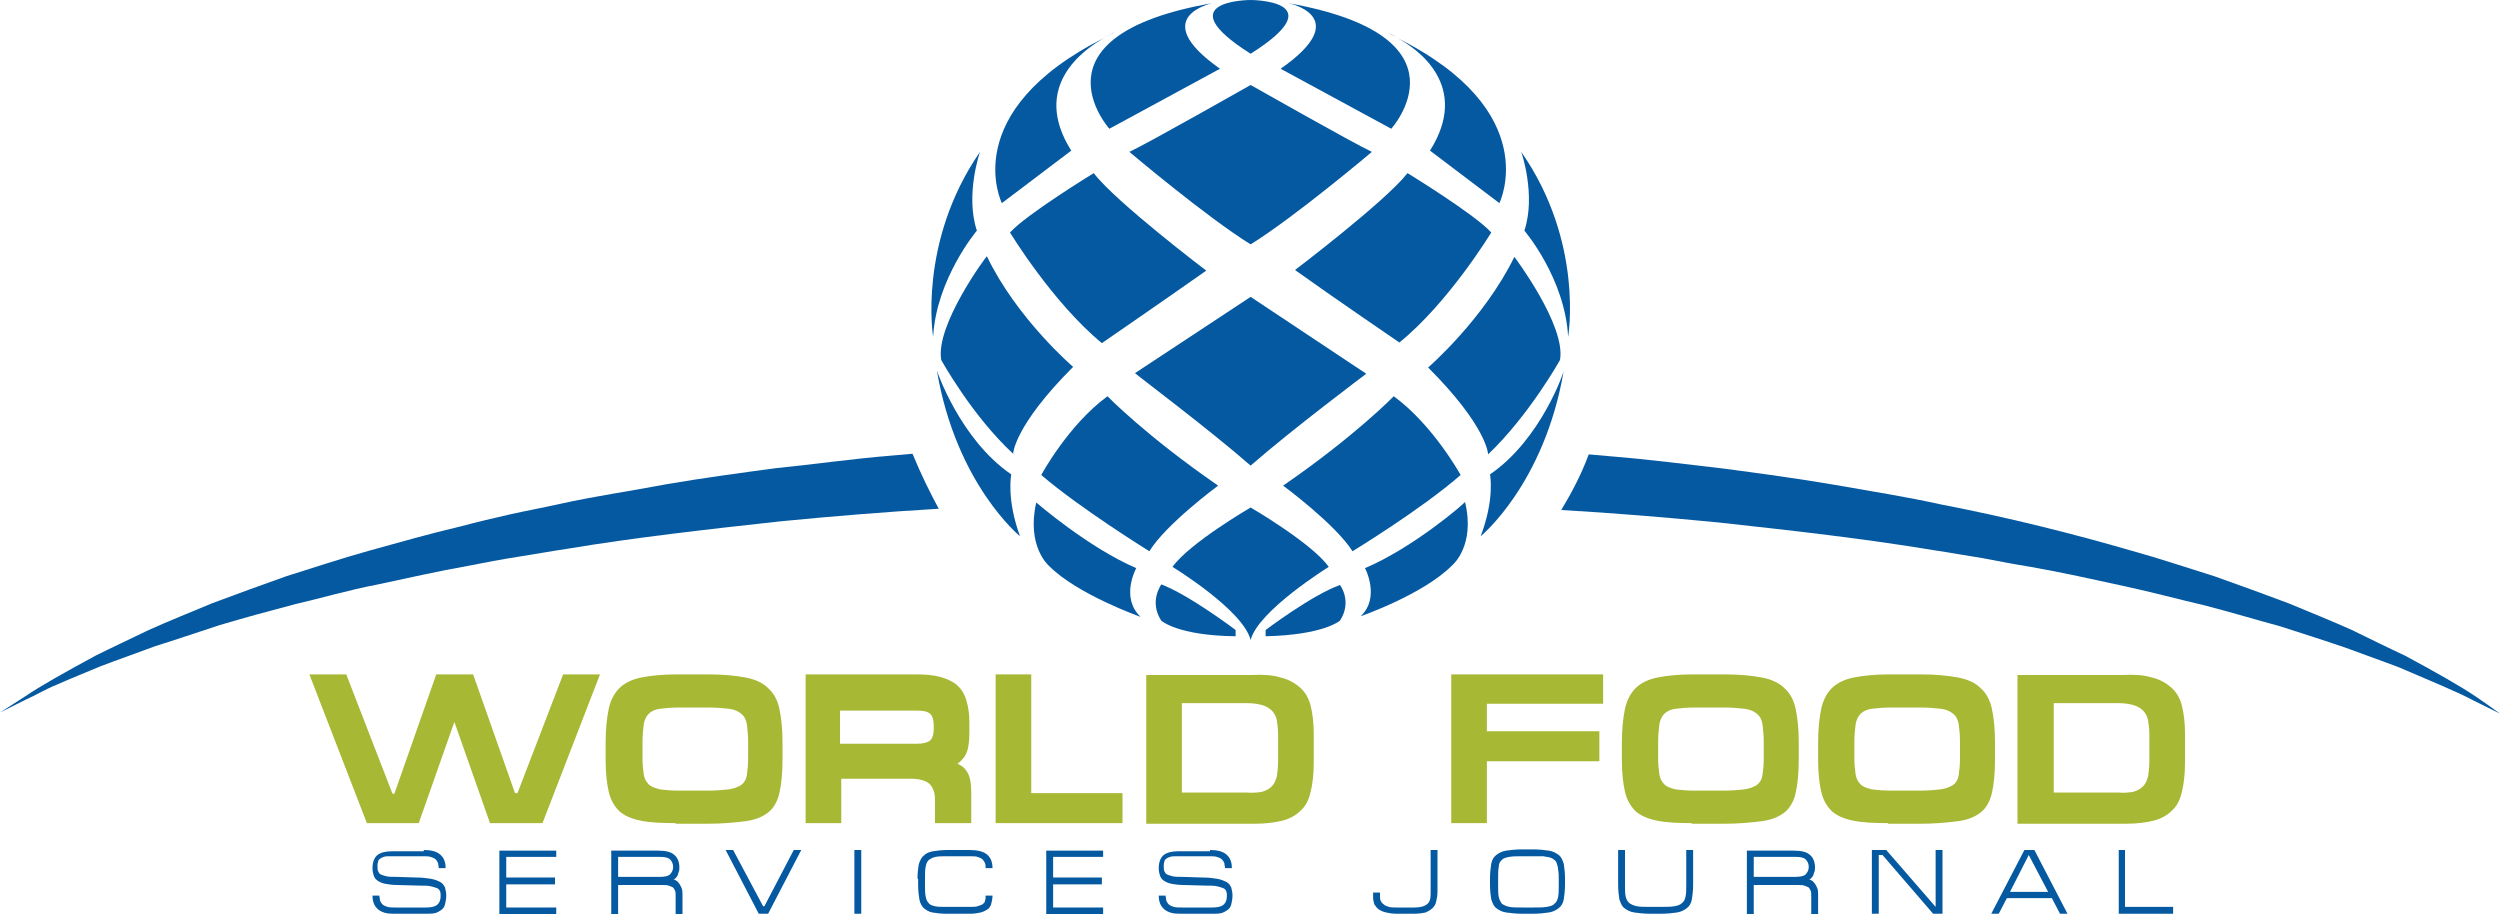<?xml version="1.0" encoding="UTF-8" standalone="no"?>
<!-- Generator: Adobe Illustrator 19.0.0, SVG Export Plug-In . SVG Version: 6.00 Build 0)  -->

<svg
   xmlns:dc="http://purl.org/dc/elements/1.1/"
   xmlns:cc="http://creativecommons.org/ns#"
   xmlns:rdf="http://www.w3.org/1999/02/22-rdf-syntax-ns#"
   xmlns:svg="http://www.w3.org/2000/svg"
   xmlns="http://www.w3.org/2000/svg"
   xmlns:sodipodi="http://sodipodi.sourceforge.net/DTD/sodipodi-0.dtd"
   xmlns:inkscape="http://www.inkscape.org/namespaces/inkscape"
   version="1.1"
   id="Layer_1"
   x="0px"
   y="0px"
   viewBox="0 0 400 146.3"
   xml:space="preserve"
   sodipodi:docname="WorldFoodServicesJournal-logo-b20-SVG_cropped.svg"
   width="400"
   height="146.3"
   inkscape:version="0.92.3 (2405546, 2018-03-11)"><defs
   id="defs127" /><sodipodi:namedview
   pagecolor="#ffffff"
   bordercolor="#666666"
   borderopacity="1"
   objecttolerance="10"
   gridtolerance="10"
   guidetolerance="10"
   inkscape:pageopacity="0"
   inkscape:pageshadow="2"
   inkscape:window-width="640"
   inkscape:window-height="480"
   id="namedview125"
   showgrid="false"
   inkscape:zoom="0.835"
   inkscape:cx="200.1"
   inkscape:cy="73.2"
   inkscape:window-x="0"
   inkscape:window-y="0"
   inkscape:window-maximized="0"
   inkscape:current-layer="Layer_1" />
<style
   type="text/css"
   id="style2">
	.st0{fill:#0559A1;}
	.st1{fill:#A7B834;}
</style>
<g
   id="g122"
   transform="translate(0.1,-39.4)">
	<g
   id="g120">
		<g
   id="g34">
			<path
   class="st0"
   d="m 67.7,175.4 c 1.1,0 2,0.2 2.6,0.7 0.6,0.5 0.9,1.2 0.9,2.2 h -1.1 c 0,-0.3 -0.1,-0.5 -0.1,-0.8 -0.1,-0.2 -0.2,-0.4 -0.4,-0.6 -0.2,-0.2 -0.5,-0.3 -0.8,-0.4 -0.3,-0.1 -0.8,-0.1 -1.3,-0.1 h -5.2 c -0.4,0 -0.7,0 -1,0.1 -0.3,0.1 -0.5,0.2 -0.6,0.3 -0.2,0.1 -0.3,0.3 -0.3,0.5 -0.1,0.2 -0.1,0.5 -0.1,0.7 0,0.3 0,0.6 0.1,0.8 0.1,0.2 0.2,0.4 0.4,0.5 0.2,0.1 0.5,0.2 0.9,0.3 0.4,0.1 0.9,0.1 1.6,0.1 l 3.2,0.1 c 0.9,0 1.7,0.1 2.3,0.2 0.6,0.1 1.1,0.3 1.5,0.5 0.4,0.2 0.6,0.5 0.8,0.9 0.1,0.4 0.2,0.8 0.2,1.3 0,0.5 -0.1,1 -0.2,1.4 -0.1,0.4 -0.3,0.7 -0.6,0.9 -0.3,0.2 -0.6,0.4 -1,0.5 -0.4,0.1 -0.9,0.1 -1.5,0.1 h -5.2 c -1,0 -1.8,-0.2 -2.4,-0.7 -0.6,-0.5 -0.9,-1.2 -0.9,-2.2 h 1.1 c 0,0.3 0.1,0.5 0.1,0.8 0.1,0.2 0.2,0.4 0.4,0.6 0.2,0.2 0.5,0.3 0.8,0.4 0.3,0.1 0.8,0.1 1.3,0.1 H 68 c 0.8,0 1.4,-0.1 1.8,-0.4 0.4,-0.3 0.6,-0.8 0.6,-1.4 0,-0.3 0,-0.6 -0.1,-0.8 -0.1,-0.2 -0.2,-0.4 -0.5,-0.5 -0.2,-0.1 -0.6,-0.2 -1,-0.3 -0.4,-0.1 -1,-0.1 -1.7,-0.1 L 63.5,181 c -0.8,0 -1.5,-0.1 -2,-0.2 -0.5,-0.1 -0.9,-0.3 -1.2,-0.5 -0.3,-0.2 -0.5,-0.5 -0.6,-0.8 -0.1,-0.3 -0.2,-0.7 -0.2,-1.2 0,-1 0.3,-1.7 0.8,-2.1 0.5,-0.4 1.3,-0.6 2.4,-0.6 h 5 z"
   id="path4"
   inkscape:connector-curvature="0"
   style="fill:#0559a1" />
			<path
   class="st0"
   d="m 88.9,175.4 v 1.1 h -8 v 3.3 h 7.8 v 1.1 h -7.8 v 3.7 h 8 v 1.1 h -9.1 v -10.2 h 9.1 z"
   id="path6"
   inkscape:connector-curvature="0"
   style="fill:#0559a1" />
			<path
   class="st0"
   d="m 108.5,178.9 c -0.1,0.2 -0.1,0.4 -0.2,0.6 -0.1,0.2 -0.2,0.3 -0.3,0.4 -0.1,0.1 -0.2,0.2 -0.4,0.2 0.2,0 0.3,0.1 0.5,0.2 0.2,0.1 0.3,0.3 0.5,0.5 0.1,0.2 0.3,0.5 0.4,0.8 0.1,0.3 0.1,0.7 0.1,1.1 v 3 H 108 v -3 c 0,-0.3 0,-0.6 -0.1,-0.8 -0.1,-0.2 -0.2,-0.4 -0.3,-0.5 -0.2,-0.1 -0.4,-0.2 -0.7,-0.3 -0.3,-0.1 -0.6,-0.1 -1.1,-0.1 h -7 v 4.7 h -1.1 v -10.2 h 7.5 c 1.2,0 2.1,0.2 2.6,0.7 0.5,0.4 0.8,1.1 0.8,2 0,0.2 0,0.5 -0.1,0.7 z m -3.1,0.8 c 0.8,0 1.4,-0.1 1.7,-0.4 0.3,-0.3 0.5,-0.7 0.5,-1.2 0,-0.5 -0.2,-0.9 -0.5,-1.2 -0.3,-0.3 -0.9,-0.4 -1.6,-0.4 h -6.7 v 3.2 z"
   id="path8"
   inkscape:connector-curvature="0"
   style="fill:#0559a1" />
			<path
   class="st0"
   d="m 122,184.4 h 0.2 l 4.7,-9 h 1.2 l -5.3,10.2 h -1.5 L 116,175.4 h 1.2 z"
   id="path10"
   inkscape:connector-curvature="0"
   style="fill:#0559a1" />
			<path
   class="st0"
   d="m 136.6,175.4 h 1.1 v 10.2 h -1.1 z"
   id="path12"
   inkscape:connector-curvature="0"
   style="fill:#0559a1" />
			<path
   class="st0"
   d="m 146.7,180 c 0,-0.9 0.1,-1.7 0.2,-2.3 0.2,-0.6 0.4,-1.1 0.8,-1.4 0.4,-0.4 0.9,-0.6 1.5,-0.7 0.6,-0.1 1.4,-0.2 2.3,-0.2 h 3.5 c 1.2,0 2.2,0.2 2.8,0.7 0.6,0.5 0.9,1.2 0.9,2.2 h -1.1 c 0,-0.3 0,-0.5 -0.1,-0.8 -0.1,-0.2 -0.2,-0.4 -0.4,-0.6 -0.2,-0.2 -0.5,-0.3 -0.8,-0.4 -0.3,-0.1 -0.8,-0.1 -1.3,-0.1 h -3.6 c -0.7,0 -1.3,0 -1.8,0.1 -0.5,0.1 -0.8,0.3 -1.1,0.5 -0.3,0.3 -0.4,0.6 -0.5,1.1 -0.1,0.5 -0.1,1.1 -0.1,1.9 v 0.9 c 0,0.8 0,1.4 0.1,1.9 0.1,0.5 0.2,0.8 0.5,1.1 0.2,0.3 0.6,0.4 1,0.5 0.4,0.1 1,0.1 1.7,0.1 h 3.9 c 0.5,0 0.9,0 1.2,-0.1 0.3,-0.1 0.6,-0.2 0.8,-0.3 0.2,-0.2 0.4,-0.3 0.4,-0.6 0.1,-0.2 0.1,-0.5 0.1,-0.8 h 1.1 c 0,0.5 -0.1,0.9 -0.2,1.3 -0.1,0.4 -0.3,0.7 -0.6,0.9 -0.3,0.2 -0.7,0.4 -1.1,0.5 -0.5,0.1 -1,0.2 -1.7,0.2 h -3.8 c -0.9,0 -1.6,-0.1 -2.2,-0.2 -0.6,-0.1 -1,-0.4 -1.4,-0.7 -0.3,-0.3 -0.6,-0.8 -0.7,-1.4 -0.1,-0.6 -0.2,-1.4 -0.2,-2.3 v -1 z"
   id="path14"
   inkscape:connector-curvature="0"
   style="fill:#0559a1" />
			<path
   class="st0"
   d="m 176.4,175.4 v 1.1 h -8 v 3.3 h 7.8 v 1.1 h -7.8 v 3.7 h 8 v 1.1 h -9.1 v -10.2 h 9.1 z"
   id="path16"
   inkscape:connector-curvature="0"
   style="fill:#0559a1" />
			<path
   class="st0"
   d="m 193.5,175.4 c 1.1,0 2,0.2 2.6,0.7 0.6,0.5 0.9,1.2 0.9,2.2 h -1.1 c 0,-0.3 -0.1,-0.5 -0.1,-0.8 -0.1,-0.2 -0.2,-0.4 -0.4,-0.6 -0.2,-0.2 -0.5,-0.3 -0.8,-0.4 -0.3,-0.1 -0.8,-0.1 -1.3,-0.1 h -5.2 c -0.4,0 -0.7,0 -1,0.1 -0.3,0.1 -0.5,0.2 -0.6,0.3 -0.2,0.1 -0.3,0.3 -0.3,0.5 -0.1,0.2 -0.1,0.5 -0.1,0.7 0,0.3 0,0.6 0.1,0.8 0.1,0.2 0.2,0.4 0.4,0.5 0.2,0.1 0.5,0.2 0.9,0.3 0.4,0.1 0.9,0.1 1.6,0.1 l 3.2,0.1 c 0.9,0 1.7,0.1 2.3,0.2 0.6,0.1 1.1,0.3 1.5,0.5 0.4,0.2 0.6,0.5 0.8,0.9 0.1,0.4 0.2,0.8 0.2,1.3 0,0.5 -0.1,1 -0.2,1.4 -0.1,0.4 -0.3,0.7 -0.6,0.9 -0.3,0.2 -0.6,0.4 -1,0.5 -0.4,0.1 -0.9,0.1 -1.5,0.1 h -5.2 c -1,0 -1.8,-0.2 -2.4,-0.7 -0.6,-0.5 -0.9,-1.2 -0.9,-2.2 h 1.1 c 0,0.3 0.1,0.5 0.1,0.8 0.1,0.2 0.2,0.4 0.4,0.6 0.2,0.2 0.5,0.3 0.8,0.4 0.3,0.1 0.8,0.1 1.3,0.1 h 4.8 c 0.8,0 1.4,-0.1 1.8,-0.4 0.4,-0.3 0.6,-0.8 0.6,-1.4 0,-0.3 0,-0.6 -0.1,-0.8 -0.1,-0.2 -0.2,-0.4 -0.5,-0.5 -0.2,-0.1 -0.6,-0.2 -1,-0.3 -0.4,-0.1 -1,-0.1 -1.7,-0.1 l -3.6,-0.1 c -0.8,0 -1.5,-0.1 -2,-0.2 -0.5,-0.1 -0.9,-0.3 -1.2,-0.5 -0.3,-0.2 -0.5,-0.5 -0.6,-0.8 -0.1,-0.3 -0.2,-0.7 -0.2,-1.2 0,-1 0.3,-1.7 0.8,-2.1 0.5,-0.4 1.3,-0.6 2.4,-0.6 h 5 z"
   id="path18"
   inkscape:connector-curvature="0"
   style="fill:#0559a1" />
			<path
   class="st0"
   d="m 220.7,182.7 c 0,0.3 0,0.6 0.1,0.8 0.1,0.2 0.2,0.4 0.5,0.6 0.2,0.2 0.5,0.3 0.8,0.4 0.3,0.1 0.8,0.1 1.3,0.1 h 2.8 c 1,0 1.6,-0.2 2,-0.5 0.4,-0.3 0.6,-0.8 0.6,-1.6 v -7.1 h 1.1 v 6.6 c 0,0.6 -0.1,1.2 -0.2,1.6 -0.1,0.5 -0.3,0.8 -0.6,1.1 -0.3,0.3 -0.7,0.5 -1.1,0.7 -0.5,0.1 -1.1,0.2 -1.8,0.2 h -2.8 c -0.7,0 -1.3,-0.1 -1.7,-0.2 -0.5,-0.1 -0.9,-0.3 -1.2,-0.5 -0.3,-0.2 -0.5,-0.5 -0.7,-0.8 -0.1,-0.3 -0.2,-0.7 -0.2,-1.1 v -0.8 h 1.1 z"
   id="path20"
   inkscape:connector-curvature="0"
   style="fill:#0559a1" />
			<path
   class="st0"
   d="m 240.9,185.4 c -0.7,-0.1 -1.2,-0.4 -1.6,-0.7 -0.4,-0.3 -0.6,-0.8 -0.8,-1.4 -0.1,-0.6 -0.2,-1.4 -0.2,-2.4 V 180 c 0,-1 0.1,-1.8 0.2,-2.4 0.1,-0.6 0.4,-1.1 0.8,-1.4 0.4,-0.3 0.9,-0.6 1.6,-0.7 0.7,-0.1 1.5,-0.2 2.6,-0.2 h 1.6 c 1.1,0 1.9,0.1 2.6,0.2 0.7,0.1 1.2,0.4 1.6,0.7 0.4,0.3 0.6,0.8 0.8,1.4 0.1,0.6 0.2,1.4 0.2,2.4 v 0.9 c 0,1 -0.1,1.8 -0.2,2.4 -0.1,0.6 -0.4,1.1 -0.8,1.4 -0.4,0.3 -0.9,0.6 -1.6,0.7 -0.7,0.1 -1.5,0.2 -2.6,0.2 h -1.6 c -1,0 -1.9,-0.1 -2.6,-0.2 z m 8.4,-5.4 c 0,-0.5 0,-1 -0.1,-1.4 0,-0.4 -0.1,-0.7 -0.2,-1 -0.1,-0.3 -0.2,-0.5 -0.4,-0.6 -0.2,-0.2 -0.4,-0.3 -0.7,-0.4 -0.3,-0.1 -0.7,-0.1 -1.1,-0.2 -0.4,0 -1,0 -1.6,0 h -1.6 c -0.9,0 -1.7,0 -2.2,0.1 -0.5,0.1 -1,0.2 -1.2,0.5 -0.3,0.2 -0.5,0.6 -0.5,1.1 -0.1,0.5 -0.1,1.1 -0.1,2 v 0.9 c 0,0.8 0,1.5 0.1,1.9 0.1,0.5 0.3,0.8 0.5,1.1 0.3,0.2 0.7,0.4 1.2,0.5 0.5,0.1 1.3,0.1 2.2,0.1 h 1.6 c 0.9,0 1.6,0 2.2,-0.1 0.5,-0.1 1,-0.2 1.2,-0.5 0.3,-0.2 0.5,-0.6 0.6,-1.1 0.1,-0.5 0.1,-1.1 0.1,-1.9 z"
   id="path22"
   inkscape:connector-curvature="0"
   style="fill:#0559a1" />
			<path
   class="st0"
   d="m 265.6,184.5 c 0.9,0 1.6,0 2.2,-0.1 0.5,-0.1 0.9,-0.2 1.2,-0.5 0.3,-0.2 0.5,-0.6 0.6,-1.1 0.1,-0.5 0.1,-1.1 0.1,-1.9 v -5.5 h 1.1 v 5.5 c 0,1 -0.1,1.8 -0.2,2.4 -0.1,0.6 -0.4,1.1 -0.8,1.4 -0.4,0.3 -0.9,0.6 -1.6,0.7 -0.7,0.1 -1.5,0.2 -2.6,0.2 H 264 c -1.1,0 -1.9,-0.1 -2.6,-0.2 -0.7,-0.1 -1.2,-0.4 -1.6,-0.7 -0.4,-0.3 -0.6,-0.8 -0.8,-1.4 -0.1,-0.6 -0.2,-1.4 -0.2,-2.4 v -5.5 h 1.1 v 5.5 c 0,0.8 0,1.5 0.1,1.9 0.1,0.5 0.3,0.8 0.6,1.1 0.3,0.2 0.7,0.4 1.2,0.5 0.5,0.1 1.3,0.1 2.2,0.1 z"
   id="path24"
   inkscape:connector-curvature="0"
   style="fill:#0559a1" />
			<path
   class="st0"
   d="m 290.2,178.9 c -0.1,0.2 -0.1,0.4 -0.2,0.6 -0.1,0.2 -0.2,0.3 -0.3,0.4 -0.1,0.1 -0.2,0.2 -0.4,0.2 0.2,0 0.3,0.1 0.5,0.2 0.2,0.1 0.3,0.3 0.5,0.5 0.1,0.2 0.3,0.5 0.4,0.8 0.1,0.3 0.1,0.7 0.1,1.1 v 3 h -1.1 v -3 c 0,-0.3 0,-0.6 -0.1,-0.8 -0.1,-0.2 -0.2,-0.4 -0.3,-0.5 -0.2,-0.1 -0.4,-0.2 -0.7,-0.3 -0.3,-0.1 -0.6,-0.1 -1.1,-0.1 h -7 v 4.7 h -1.1 v -10.2 h 7.5 c 1.2,0 2.1,0.2 2.6,0.7 0.5,0.4 0.8,1.1 0.8,2 0,0.2 0,0.5 -0.1,0.7 z m -3.1,0.8 c 0.8,0 1.4,-0.1 1.7,-0.4 0.3,-0.3 0.5,-0.7 0.5,-1.2 0,-0.5 -0.2,-0.9 -0.5,-1.2 -0.3,-0.3 -0.9,-0.4 -1.6,-0.4 h -6.7 v 3.2 z"
   id="path26"
   inkscape:connector-curvature="0"
   style="fill:#0559a1" />
			<path
   class="st0"
   d="m 301.7,175.4 7.9,9.1 v -9.1 h 1.1 v 10.2 h -1.5 l -8.1,-9.4 h -0.6 v 9.4 h -1.1 v -10.2 z"
   id="path28"
   inkscape:connector-curvature="0"
   style="fill:#0559a1" />
			<path
   class="st0"
   d="m 325.4,175.4 5.3,10.2 h -1.2 l -1.3,-2.5 H 321 l -1.3,2.5 h -1.2 l 5.3,-10.2 z m -3.9,6.7 h 6.1 l -3.1,-5.9 z"
   id="path30"
   inkscape:connector-curvature="0"
   style="fill:#0559a1" />
			<path
   class="st0"
   d="m 339.9,175.4 v 9.1 h 7.7 v 1.1 h -8.7 v -10.2 z"
   id="path32"
   inkscape:connector-curvature="0"
   style="fill:#0559a1" />
		</g>
		<g
   id="g56">
			<g
   id="g54">
				<path
   class="st1"
   d="m 58.6,171.1 -9.2,-23.8 h 5.9 l 7.4,19.1 H 63 l 6.7,-19.1 h 5.9 l 6.7,19 h 0.4 l 7.3,-19 h 5.9 l -9.2,23.8 h -8.4 l -5.7,-16.2 -5.7,16.2 z"
   id="path36"
   inkscape:connector-curvature="0"
   style="fill:#a7b834" />
				<path
   class="st1"
   d="m 108,171.1 c -2.3,0 -4.2,-0.1 -5.6,-0.4 -1.5,-0.3 -2.6,-0.8 -3.4,-1.5 -0.8,-0.8 -1.4,-1.8 -1.7,-3.1 -0.3,-1.3 -0.5,-3 -0.5,-5 v -2.9 c 0,-2.2 0.2,-4 0.5,-5.4 0.3,-1.4 0.9,-2.5 1.7,-3.3 0.8,-0.8 2,-1.4 3.5,-1.7 1.5,-0.3 3.4,-0.5 5.7,-0.5 h 5 c 2.4,0 4.4,0.2 6,0.5 1.6,0.3 2.8,0.9 3.6,1.7 0.9,0.8 1.5,1.9 1.8,3.3 0.3,1.4 0.5,3.2 0.5,5.3 v 2.9 c 0,2.2 -0.2,4 -0.5,5.3 -0.3,1.3 -0.9,2.4 -1.8,3.1 -0.9,0.7 -2.1,1.2 -3.7,1.4 -1.6,0.2 -3.6,0.4 -6,0.4 H 108 Z m 0.7,-18.5 c -1.3,0 -2.4,0.1 -3.2,0.2 -0.8,0.1 -1.4,0.4 -1.8,0.8 -0.4,0.4 -0.7,1 -0.8,1.7 -0.1,0.7 -0.2,1.7 -0.2,2.9 v 2.5 c 0,1.1 0.1,1.9 0.2,2.6 0.1,0.7 0.4,1.2 0.8,1.6 0.4,0.4 1,0.6 1.8,0.8 0.8,0.1 1.8,0.2 3.1,0.2 h 4.5 c 1.4,0 2.5,-0.1 3.4,-0.2 0.8,-0.1 1.5,-0.4 2,-0.7 0.5,-0.4 0.8,-0.9 0.9,-1.6 0.1,-0.7 0.2,-1.6 0.2,-2.7 v -2.5 c 0,-1.2 -0.1,-2.1 -0.2,-2.9 -0.1,-0.7 -0.4,-1.3 -0.9,-1.7 -0.5,-0.4 -1.1,-0.7 -2,-0.8 -0.9,-0.1 -2,-0.2 -3.4,-0.2 z"
   id="path38"
   inkscape:connector-curvature="0"
   style="fill:#a7b834" />
				<path
   class="st1"
   d="m 155.2,171.1 h -5.7 v -3.7 c 0,-1.2 -0.3,-2 -0.9,-2.6 -0.6,-0.5 -1.6,-0.8 -2.9,-0.8 h -11.2 v 7.1 h -5.7 v -23.8 h 17.6 c 1.5,0 2.8,0.1 3.9,0.4 1.1,0.3 2,0.7 2.7,1.3 0.7,0.6 1.2,1.4 1.5,2.4 0.3,1 0.5,2.1 0.5,3.5 v 1.6 c 0,1.3 -0.1,2.4 -0.4,3.2 -0.3,0.8 -0.8,1.4 -1.5,1.9 0.7,0.3 1.2,0.7 1.6,1.4 0.4,0.7 0.6,1.7 0.6,3.1 v 5 z m -5.9,-15.6 c 0,-0.9 -0.2,-1.6 -0.6,-1.9 -0.4,-0.4 -1.2,-0.5 -2.2,-0.5 h -12.2 v 5.3 h 12.3 c 1,0 1.7,-0.2 2.1,-0.5 0.4,-0.4 0.6,-1 0.6,-1.9 z"
   id="path40"
   inkscape:connector-curvature="0"
   style="fill:#a7b834" />
				<path
   class="st1"
   d="m 164.9,147.3 v 19 h 14.6 v 4.8 h -20.3 v -23.8 z"
   id="path42"
   inkscape:connector-curvature="0"
   style="fill:#a7b834" />
				<path
   class="st1"
   d="m 204.8,147.8 c 1.3,0.3 2.3,0.9 3.1,1.6 0.8,0.7 1.4,1.7 1.7,2.9 0.3,1.2 0.5,2.7 0.5,4.5 v 4.6 c 0,1.9 -0.2,3.5 -0.5,4.7 -0.3,1.3 -0.8,2.3 -1.6,3 -0.7,0.7 -1.7,1.3 -2.9,1.6 -1.2,0.3 -2.7,0.5 -4.5,0.5 h -17.3 v -23.8 h 16.8 c 1.9,-0.1 3.4,0 4.7,0.4 z m -3,18.3 c 0.7,-0.2 1.2,-0.5 1.6,-0.9 0.4,-0.4 0.6,-0.9 0.8,-1.6 0.1,-0.7 0.2,-1.5 0.2,-2.6 v -4 c 0,-0.9 -0.1,-1.7 -0.2,-2.3 -0.1,-0.6 -0.4,-1.2 -0.8,-1.6 -0.4,-0.4 -0.9,-0.7 -1.6,-0.9 -0.7,-0.2 -1.5,-0.3 -2.5,-0.3 H 189 v 14.3 h 10.2 c 1.1,0.1 1.9,0 2.6,-0.1 z"
   id="path44"
   inkscape:connector-curvature="0"
   style="fill:#a7b834" />
				<path
   class="st1"
   d="m 256.4,147.3 v 4.7 h -18.6 v 4.4 h 18 v 4.8 h -18 v 9.9 h -5.7 v -23.8 z"
   id="path46"
   inkscape:connector-curvature="0"
   style="fill:#a7b834" />
				<path
   class="st1"
   d="m 270.6,171.1 c -2.3,0 -4.2,-0.1 -5.6,-0.4 -1.5,-0.3 -2.6,-0.8 -3.4,-1.5 -0.8,-0.8 -1.4,-1.8 -1.7,-3.1 -0.3,-1.3 -0.5,-3 -0.5,-5 v -2.9 c 0,-2.2 0.2,-4 0.5,-5.4 0.3,-1.4 0.9,-2.5 1.7,-3.3 0.8,-0.8 2,-1.4 3.5,-1.7 1.5,-0.3 3.4,-0.5 5.7,-0.5 h 5 c 2.4,0 4.4,0.2 6,0.5 1.6,0.3 2.8,0.9 3.6,1.7 0.9,0.8 1.5,1.9 1.8,3.3 0.3,1.4 0.5,3.2 0.5,5.3 v 2.9 c 0,2.2 -0.2,4 -0.5,5.3 -0.3,1.3 -0.9,2.4 -1.8,3.1 -0.9,0.7 -2.1,1.2 -3.7,1.4 -1.6,0.2 -3.6,0.4 -6,0.4 h -5.1 z m 0.6,-18.5 c -1.3,0 -2.4,0.1 -3.2,0.2 -0.8,0.1 -1.4,0.4 -1.8,0.8 -0.4,0.4 -0.7,1 -0.8,1.7 -0.1,0.7 -0.2,1.7 -0.2,2.9 v 2.5 c 0,1.1 0.1,1.9 0.2,2.6 0.1,0.7 0.4,1.2 0.8,1.6 0.4,0.4 1,0.6 1.8,0.8 0.8,0.1 1.8,0.2 3.1,0.2 h 4.5 c 1.4,0 2.5,-0.1 3.4,-0.2 0.8,-0.1 1.5,-0.4 2,-0.7 0.5,-0.4 0.8,-0.9 0.9,-1.6 0.1,-0.7 0.2,-1.6 0.2,-2.7 v -2.5 c 0,-1.2 -0.1,-2.1 -0.2,-2.9 -0.1,-0.7 -0.4,-1.3 -0.9,-1.7 -0.5,-0.4 -1.1,-0.7 -2,-0.8 -0.9,-0.1 -2,-0.2 -3.4,-0.2 z"
   id="path48"
   inkscape:connector-curvature="0"
   style="fill:#a7b834" />
				<path
   class="st1"
   d="m 302,171.1 c -2.3,0 -4.2,-0.1 -5.6,-0.4 -1.5,-0.3 -2.6,-0.8 -3.4,-1.5 -0.8,-0.8 -1.4,-1.8 -1.7,-3.1 -0.3,-1.3 -0.5,-3 -0.5,-5 v -2.9 c 0,-2.2 0.2,-4 0.5,-5.4 0.3,-1.4 0.9,-2.5 1.7,-3.3 0.8,-0.8 2,-1.4 3.5,-1.7 1.5,-0.3 3.4,-0.5 5.7,-0.5 h 5 c 2.4,0 4.4,0.2 6,0.5 1.6,0.3 2.8,0.9 3.6,1.7 0.9,0.8 1.5,1.9 1.8,3.3 0.3,1.4 0.5,3.2 0.5,5.3 v 2.9 c 0,2.2 -0.2,4 -0.5,5.3 -0.3,1.3 -0.9,2.4 -1.8,3.1 -0.9,0.7 -2.1,1.2 -3.7,1.4 -1.6,0.2 -3.6,0.4 -6,0.4 H 302 Z m 0.6,-18.5 c -1.3,0 -2.4,0.1 -3.2,0.2 -0.8,0.1 -1.4,0.4 -1.8,0.8 -0.4,0.4 -0.7,1 -0.8,1.7 -0.1,0.7 -0.2,1.7 -0.2,2.9 v 2.5 c 0,1.1 0.1,1.9 0.2,2.6 0.1,0.7 0.4,1.2 0.8,1.6 0.4,0.4 1,0.6 1.8,0.8 0.8,0.1 1.8,0.2 3.1,0.2 h 4.5 c 1.4,0 2.5,-0.1 3.4,-0.2 0.8,-0.1 1.5,-0.4 2,-0.7 0.5,-0.4 0.8,-0.9 0.9,-1.6 0.1,-0.7 0.2,-1.6 0.2,-2.7 v -2.5 c 0,-1.2 -0.1,-2.1 -0.2,-2.9 -0.1,-0.7 -0.4,-1.3 -0.9,-1.7 -0.5,-0.4 -1.1,-0.7 -2,-0.8 -0.9,-0.1 -2,-0.2 -3.4,-0.2 z"
   id="path50"
   inkscape:connector-curvature="0"
   style="fill:#a7b834" />
				<path
   class="st1"
   d="m 344.2,147.8 c 1.3,0.3 2.3,0.9 3.1,1.6 0.8,0.7 1.4,1.7 1.7,2.9 0.3,1.2 0.5,2.7 0.5,4.5 v 4.6 c 0,1.9 -0.2,3.5 -0.5,4.7 -0.3,1.3 -0.8,2.3 -1.6,3 -0.7,0.7 -1.7,1.3 -2.9,1.6 -1.2,0.3 -2.7,0.5 -4.5,0.5 h -17.3 v -23.8 h 16.8 c 1.9,-0.1 3.4,0 4.7,0.4 z m -3,18.3 c 0.7,-0.2 1.2,-0.5 1.6,-0.9 0.4,-0.4 0.6,-0.9 0.8,-1.6 0.1,-0.7 0.2,-1.5 0.2,-2.6 v -4 c 0,-0.9 -0.1,-1.7 -0.2,-2.3 -0.1,-0.6 -0.4,-1.2 -0.8,-1.6 -0.4,-0.4 -0.9,-0.7 -1.6,-0.9 -0.7,-0.2 -1.5,-0.3 -2.5,-0.3 h -10.2 v 14.3 h 10.2 c 1,0.1 1.8,0 2.5,-0.1 z"
   id="path52"
   inkscape:connector-curvature="0"
   style="fill:#a7b834" />
			</g>
		</g>
		<g
   id="g118">
			<g
   id="g108">
				<g
   id="g106">
					<path
   class="st0"
   d="m 204.8,50.4 17.7,9.6 c 0,0 13.4,-14.8 -16.5,-20.1 0.1,0 10.7,2.2 -1.2,10.5 z"
   id="path58"
   inkscape:connector-curvature="0"
   style="fill:#0559a1" />
					<path
   class="st0"
   d="m 228.7,63.5 11.1,8.4 c 0,0 7.3,-14.7 -16.5,-26.5 3.5,1.8 11.9,7.8 5.4,18.1 z"
   id="path60"
   inkscape:connector-curvature="0"
   style="fill:#0559a1" />
					<path
   class="st0"
   d="m 223.3,45.3 c -0.8,-0.4 -1.4,-0.7 -1.4,-0.7 0.5,0.3 0.9,0.5 1.4,0.7 z"
   id="path62"
   inkscape:connector-curvature="0"
   style="fill:#0559a1" />
					<path
   class="st0"
   d="m 243.3,63.7 c 0,0 2.4,6.9 0.5,12.6 0,0 6.5,7.6 7,17 0,0 2.6,-15.1 -7.5,-29.6 z"
   id="path64"
   inkscape:connector-curvature="0"
   style="fill:#0559a1" />
					<path
   class="st0"
   d="m 238.3,115.3 c 0,0 0.8,3.9 -1.5,9.9 0,0 10.2,-8.3 13.3,-26.5 0.1,0 -3.6,11 -11.8,16.6 z"
   id="path66"
   inkscape:connector-curvature="0"
   style="fill:#0559a1" />
					<path
   class="st0"
   d="m 218.3,130.3 c 0,0 2.5,4.7 -0.7,7.7 0,0 10.1,-3.5 14.7,-8.2 0,0 3.7,-3.1 2,-10.1 0.1,0.1 -8.2,7.3 -16,10.6 z"
   id="path68"
   inkscape:connector-curvature="0"
   style="fill:#0559a1" />
					<path
   class="st0"
   d="m 202.4,140.2 v 1 c 9.3,-0.2 11.9,-2.5 11.9,-2.5 2,-3.1 0,-5.7 0,-5.7 -4.5,1.6 -11.9,7.2 -11.9,7.2 z"
   id="path70"
   inkscape:connector-curvature="0"
   style="fill:#0559a1" />
					<path
   class="st0"
   d="m 222.9,102.8 c 0,0 -6.1,6.3 -17.7,14.3 0,0 8.4,6.2 11.1,10.5 0,0 11,-6.7 17.3,-12.2 0,0 -4.4,-8 -10.7,-12.6 z"
   id="path72"
   inkscape:connector-curvature="0"
   style="fill:#0559a1" />
					<path
   class="st0"
   d="m 249.5,97 c 1,-5.5 -7.3,-16.5 -7.3,-16.5 -4.9,10 -13.8,17.7 -13.8,17.7 9.5,9.5 9.6,13.9 9.6,13.9 6.6,-6.3 11.5,-15.1 11.5,-15.1 z"
   id="path74"
   inkscape:connector-curvature="0"
   style="fill:#0559a1" />
					<path
   class="st0"
   d="m 238.5,76.6 c -2.6,-2.9 -13.4,-9.5 -13.4,-9.5 -3.5,4.5 -18,15.5 -18,15.5 6,4.3 16.7,11.6 16.7,11.6 7.9,-6.4 14.7,-17.6 14.7,-17.6 z"
   id="path76"
   inkscape:connector-curvature="0"
   style="fill:#0559a1" />
					<path
   class="st0"
   d="m 200,113.9 c 0,0 0,0 0,0 v 0 c 6.5,-5.7 18.5,-14.7 18.5,-14.7 L 200,86.9 v 0 0 0 0 l -18.5,12.2 c 0,0.1 12,9.1 18.5,14.8 v 0 c 0,0 0,0 0,0 z"
   id="path78"
   inkscape:connector-curvature="0"
   style="fill:#0559a1" />
					<path
   class="st0"
   d="m 200,48 v 0 c 0,0 0,0 0,0 0,0 0,0 0,0 v 0 c 13.6,-8.6 0,-8.6 0,-8.6 v 0 0 0 0 c 0,0 -13.6,0 0,8.6 z"
   id="path80"
   inkscape:connector-curvature="0"
   style="fill:#0559a1" />
					<path
   class="st0"
   d="M 193.9,39.9 C 164,45.1 177.4,60 177.4,60 l 17.7,-9.6 c -11.8,-8.3 -1.2,-10.5 -1.2,-10.5 z"
   id="path82"
   inkscape:connector-curvature="0"
   style="fill:#0559a1" />
					<path
   class="st0"
   d="m 171.3,63.5 c -6.5,-10.3 2,-16.2 5.4,-18.1 -23.8,11.9 -16.5,26.5 -16.5,26.5 z"
   id="path84"
   inkscape:connector-curvature="0"
   style="fill:#0559a1" />
					<path
   class="st0"
   d="m 176.7,45.3 c 0.4,-0.2 0.9,-0.4 1.4,-0.7 0,0.1 -0.6,0.3 -1.4,0.7 z"
   id="path86"
   inkscape:connector-curvature="0"
   style="fill:#0559a1" />
					<path
   class="st0"
   d="m 156.7,63.7 c -10,14.5 -7.5,29.6 -7.5,29.6 0.5,-9.3 7,-17 7,-17 -1.9,-5.7 0.5,-12.6 0.5,-12.6 z"
   id="path88"
   inkscape:connector-curvature="0"
   style="fill:#0559a1" />
					<path
   class="st0"
   d="m 161.7,115.3 c -8.2,-5.6 -11.9,-16.6 -11.9,-16.6 3.1,18.2 13.3,26.5 13.3,26.5 -2.2,-6 -1.4,-9.9 -1.4,-9.9 z"
   id="path90"
   inkscape:connector-curvature="0"
   style="fill:#0559a1" />
					<path
   class="st0"
   d="m 181.7,130.3 c -7.7,-3.3 -16,-10.5 -16,-10.5 -1.6,7 2,10.1 2,10.1 4.5,4.6 14.7,8.2 14.7,8.2 -3.3,-3.1 -0.7,-7.8 -0.7,-7.8 z"
   id="path92"
   inkscape:connector-curvature="0"
   style="fill:#0559a1" />
					<path
   class="st0"
   d="m 185.7,138.7 c 0,0 2.6,2.4 11.9,2.5 v -1 c 0,0 -7.4,-5.6 -11.9,-7.3 0,0.1 -2,2.7 0,5.8 z"
   id="path94"
   inkscape:connector-curvature="0"
   style="fill:#0559a1" />
					<path
   class="st0"
   d="m 200,141.8 c 1.2,-4.7 12.5,-11.7 12.5,-11.7 -2.7,-3.8 -12.5,-9.5 -12.5,-9.5 v 0 0 0 0 c 0,0 -9.8,5.7 -12.5,9.5 0,0 11.3,6.9 12.5,11.7 v 0 c 0,0 0,0 0,0 0,0 0,0 0,0 z"
   id="path96"
   inkscape:connector-curvature="0"
   style="fill:#0559a1" />
					<path
   class="st0"
   d="m 194.8,117.1 c -11.6,-8 -17.7,-14.3 -17.7,-14.3 -6.3,4.6 -10.6,12.6 -10.6,12.6 6.3,5.4 17.3,12.2 17.3,12.2 2.6,-4.3 11,-10.5 11,-10.5 z"
   id="path98"
   inkscape:connector-curvature="0"
   style="fill:#0559a1" />
					<path
   class="st0"
   d="m 150.5,97 c 0,0 4.9,8.9 11.5,15 0,0 0.1,-4.4 9.6,-13.9 0,0 -9,-7.7 -13.8,-17.7 -0.1,0 -8.3,11.1 -7.3,16.6 z"
   id="path100"
   inkscape:connector-curvature="0"
   style="fill:#0559a1" />
					<path
   class="st0"
   d="m 174.9,67.1 c 0,0 -10.8,6.6 -13.4,9.5 0,0 6.8,11.2 14.7,17.7 0,0 10.6,-7.3 16.7,-11.6 0,0 -14.5,-11 -18,-15.6 z"
   id="path102"
   inkscape:connector-curvature="0"
   style="fill:#0559a1" />
					<path
   class="st0"
   d="m 200,53 v 0 0 c 0,0 -16.4,9.3 -19.4,10.7 0,0 12.3,10.4 19.4,14.8 v 0 c 0,0 0,0 0,0 0,0 0,0 0,0 v 0 C 207.1,74.1 219.4,63.7 219.4,63.7 216.4,62.3 200,53 200,53 Z"
   id="path104"
   inkscape:connector-curvature="0"
   style="fill:#0559a1" />
				</g>
			</g>
			<g
   id="g116">
				<g
   id="g114">
					<path
   class="st0"
   d="m 145.9,112 c -1.1,0.1 -2.3,0.2 -3.4,0.3 -6.2,0.5 -12.4,1.4 -18.4,2 -6,0.8 -11.9,1.6 -17.7,2.6 -5.8,1.1 -11.4,1.9 -16.8,3.1 -2.7,0.6 -5.4,1.1 -8.1,1.7 -2.6,0.6 -5.2,1.2 -7.8,1.9 -5.1,1.2 -10,2.6 -14.7,3.9 -4.7,1.3 -9.1,2.8 -13.3,4.1 -4.2,1.5 -8.1,2.9 -11.8,4.3 -3.6,1.5 -7.1,2.9 -10.2,4.3 -3.1,1.5 -5.9,2.8 -8.5,4.1 -5,2.7 -8.9,4.9 -11.4,6.6 -2.5,1.6 -3.9,2.5 -3.9,2.5 0,0 1.4,-0.7 4.2,-2.1 1.4,-0.6 3,-1.6 5,-2.4 2,-0.9 4.3,-1.8 6.9,-2.9 2.6,-1 5.5,-2 8.7,-3.2 3.2,-1 6.7,-2.2 10.4,-3.4 3.7,-1.1 7.7,-2.2 11.9,-3.3 4.3,-1 8.7,-2.3 13.4,-3.2 4.7,-1 9.5,-2.1 14.6,-3 2.5,-0.5 5.1,-1 7.7,-1.4 2.6,-0.4 5.3,-0.9 8,-1.3 10.8,-1.8 22.3,-3.1 34.2,-4.4 8.2,-0.8 16.7,-1.5 25.2,-2 -1.3,-2.4 -2.8,-5.4 -4.2,-8.8 z"
   id="path110"
   inkscape:connector-curvature="0"
   style="fill:#0559a1" />
					<path
   class="st0"
   d="m 396.1,150.9 c -2.5,-1.7 -6.4,-3.9 -11.4,-6.6 -2.6,-1.2 -5.4,-2.6 -8.5,-4.1 -3.1,-1.4 -6.6,-2.8 -10.2,-4.3 -3.7,-1.4 -7.6,-2.8 -11.8,-4.3 -4.2,-1.3 -8.6,-2.8 -13.3,-4.1 -9.3,-2.7 -19.6,-5.3 -30.5,-7.4 -5.4,-1.2 -11.1,-2.1 -16.8,-3.1 -5.8,-1 -11.7,-1.8 -17.7,-2.6 -6,-0.7 -12.2,-1.5 -18.4,-2 -1.1,-0.1 -2.3,-0.2 -3.4,-0.3 -1.3,3.5 -2.9,6.4 -4.4,8.9 8.6,0.5 17,1.2 25.2,2 11.9,1.3 23.4,2.6 34.2,4.4 2.7,0.4 5.4,0.9 8,1.3 2.6,0.5 5.2,1 7.7,1.4 5.1,0.9 10,2 14.6,3 4.7,1 9.1,2.2 13.4,3.2 4.2,1.1 8.2,2.3 11.9,3.3 3.7,1.2 7.2,2.3 10.4,3.4 3.2,1.2 6.1,2.2 8.7,3.2 5.1,2.2 9.3,3.9 11.9,5.3 2.7,1.3 4.2,2.1 4.2,2.1 0,0 -1.3,-1 -3.8,-2.7 z"
   id="path112"
   inkscape:connector-curvature="0"
   style="fill:#0559a1" />
				</g>
			</g>
		</g>
	</g>
</g>
</svg>